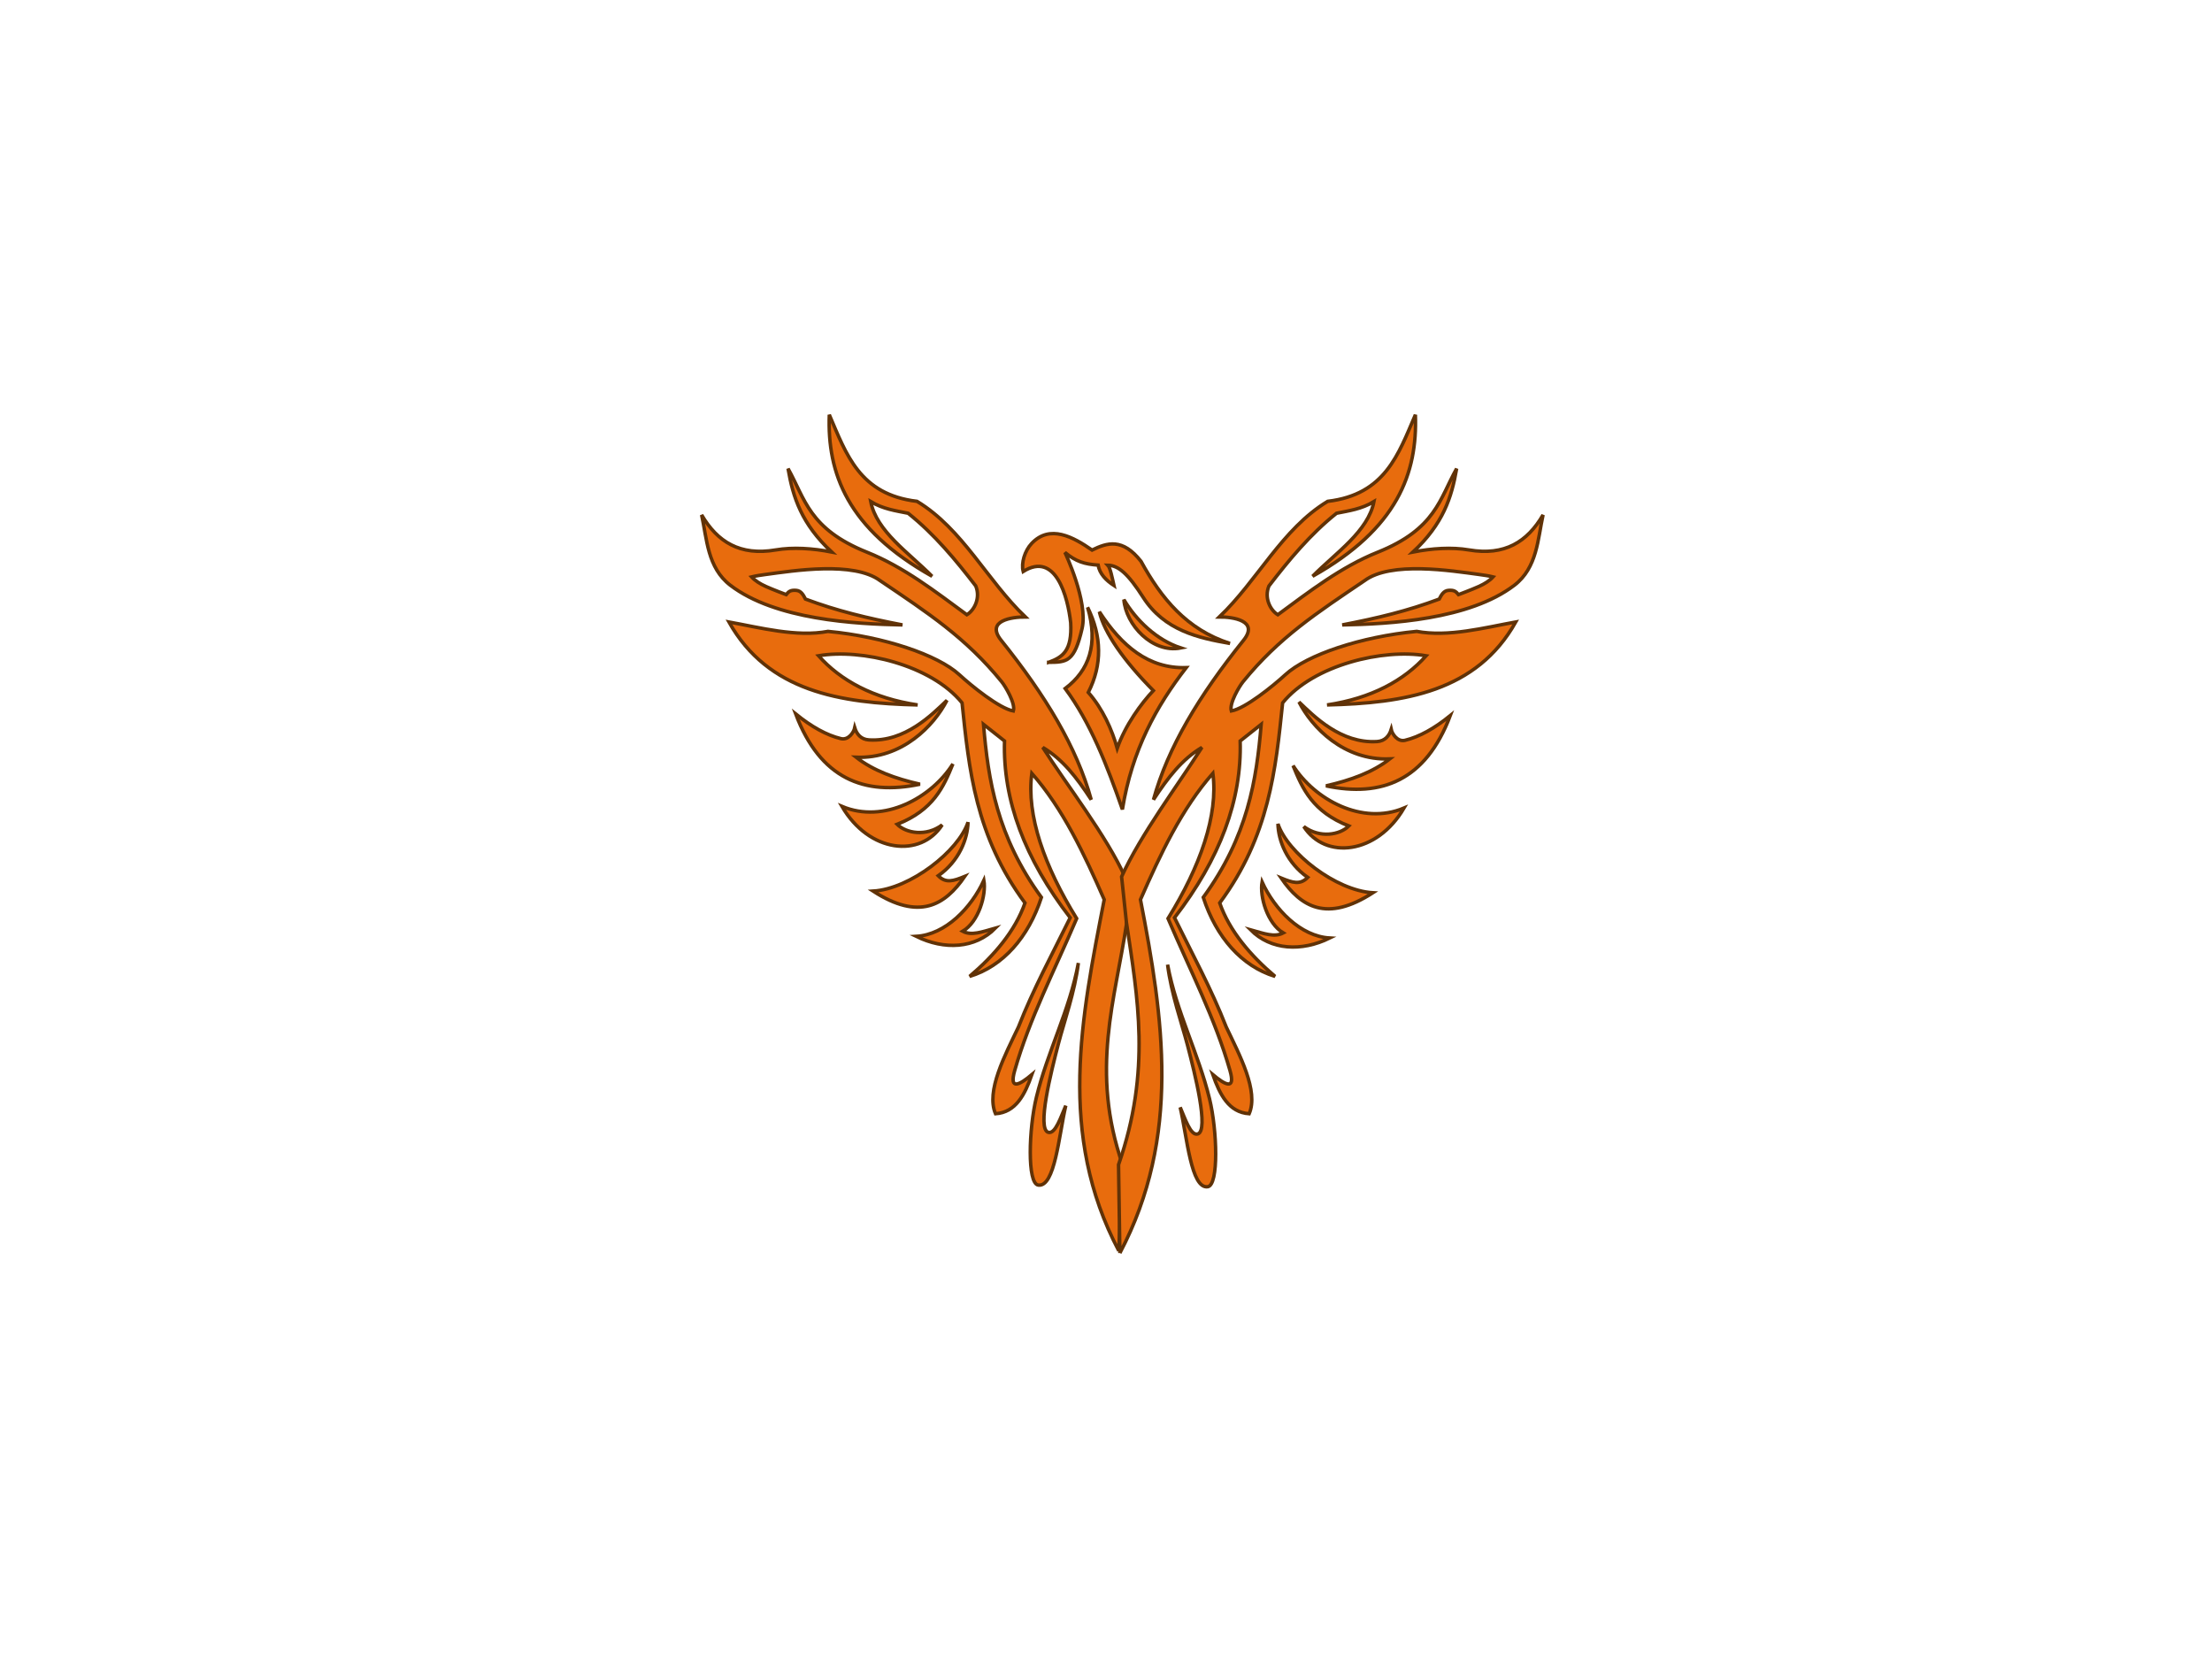 <?xml version="1.0"?><svg width="640" height="480" xmlns="http://www.w3.org/2000/svg">
 <title>GoldenPhoenix</title>
 <g>
  <title>Layer 1</title>
  <g id="layer1">
   <g id="g6100">
    <path fill="#e86c0d" fill-rule="evenodd" stroke-width="1px" d="m273.984,202.63c-4.294,4.096 -12.125,12.098 -22.579,11.447c-2.366,-0.148 -3.546,-1.734 -4.101,-3.507c-0.266,1.244 -1.787,3.679 -4.012,3.138c-4.141,-1.006 -8.475,-3.419 -13.082,-7.153c7.112,18.806 19.856,23.718 35.961,20.338c-7.091,-1.604 -13.509,-3.924 -18.466,-7.797c13.335,0.513 22.526,-9.143 26.279,-16.466z" id="path5097" stroke="#603207"/>
    <path fill="#e86c0d" fill-rule="evenodd" stroke-width="1px" d="m275.702,221.032c-6.211,9.825 -20,17.388 -32.103,12.277c7.866,13.482 22.794,14.999 28.999,5.36c-4.639,3.482 -10.468,2.402 -13.031,-0.169c10.459,-4.122 13.415,-10.755 16.135,-17.468z" id="path5099" stroke="#603207"/>
    <path fill="#e86c0d" fill-rule="evenodd" stroke-width="1px" d="m280.079,237.885c-2.732,8.333 -16.69,19.288 -27.467,19.94c13.359,8.645 20.796,4.082 26.538,-4.26c-3.361,1.375 -5.511,2.051 -7.693,-0.185c6.028,-4.215 8.51,-10.623 8.622,-15.495z" id="path5101" stroke="#603207"/>
    <path fill="#e86c0d" fill-rule="evenodd" stroke-width="1px" d="m284.673,254.701c-3.651,7.95 -11.093,15.718 -19.584,16.214c8.179,4.007 17.026,3.555 22.921,-2.381c-3.95,1.112 -6.917,2.257 -9.465,0.913c4.584,-2.731 6.852,-10.465 6.128,-14.746z" id="path5103" stroke="#603207"/>
    <path fill="#e86c0d" fill-rule="evenodd" stroke-width="1px" d="m323.703,361.892c-17.81,-33.753 -10.839,-67.454 -4.218,-101.613c-5.815,-13.244 -11.9,-26.243 -20.95,-36.543c-1.613,12.14 3.69,27.032 12.978,42.016c-6.41,15.011 -13.668,29.054 -17.926,43.974c-1.68,5.889 1.436,4.14 4.975,1.181c-2.056,5.819 -4.627,10.915 -10.527,11.336c-2.822,-6.551 2.78,-17.006 6.631,-25.095c4.304,-11.043 9.842,-21.186 14.971,-31.627c-13.171,-17.052 -19.5,-34.095 -18.998,-51.129l-6.088,-4.817c1.351,16.16 3.925,32.473 16.763,50.064c-3.725,11.506 -11.149,19.944 -20.775,22.86c7.012,-5.925 13.191,-13.098 16.02,-21.245c-14.337,-19.362 -16.198,-38.627 -18.206,-57.893c-8.981,-11.06 -29.241,-15.76 -41.529,-13.626c6.369,7.147 15.854,12.316 28.669,14.224c-22.406,-0.523 -43.247,-3.825 -54.595,-24.004c9.073,1.656 19.541,4.432 28.667,2.723c16.041,1.515 31.728,6.758 38.024,12.551c3.529,3.248 11.554,9.739 15.606,10.481c0.68,-2.181 -2.35,-7.186 -3.372,-8.444c-10.412,-12.82 -21.387,-19.946 -35.185,-29.273c-7.619,-5.666 -25.043,-2.865 -33.154,-1.778c-1.225,0.164 -2.801,0.388 -4.02,0.697c0.991,1.108 2.426,2 4.127,2.77c2.054,0.93 5.872,2.356 5.872,2.356c0.778,-0.952 1.277,-1.347 2.905,-1.226c1.367,0.102 2.024,1.233 2.68,2.52c9.195,3.432 17.766,5.488 28.058,7.474c-13.632,-0.242 -36.779,-1.508 -49.802,-11.473c-6.643,-5.083 -6.773,-13.459 -8.304,-20.363c4.568,7.849 11.161,11.895 21.401,10.149c5.068,-0.864 10.75,-0.466 16.238,0.6c-8.711,-8.122 -11.195,-15.784 -12.628,-24.134c4.919,8.743 6.024,17.456 22.836,24.185c10.597,4.241 19.764,11.381 28.902,18.092c2.134,-1.285 4.01,-4.834 2.563,-8.321c-5.729,-7.454 -11.943,-14.966 -19.556,-21.04c-3.61,-0.736 -7.22,-1.192 -10.828,-3.379c1.674,8.59 10.904,14.708 17.752,21.606c-24.576,-13.789 -30.358,-29.868 -29.739,-46.727c4.914,11.434 8.751,23.08 25.379,25.052c13.22,7.992 20.266,22.886 31.35,33.452c-3.815,-0.018 -11.609,1.012 -6.998,6.756c12.866,16.032 21.873,30.976 26.049,46.107c-4.251,-6.465 -8.224,-11.658 -14.014,-15.115c6.805,10.718 18.363,25.433 23.904,37.696l0.331,13.328c-3.228,21.75 -10.646,42.457 -1.117,69.769l-1.122,24.847z" id="path5109" stroke="#603207"/>
    <path fill="#e86c0d" fill-rule="evenodd" stroke-width="1px" d="m312.006,278.619c-2.55,13.745 -8.886,25.479 -12.138,38.832c-2.216,9.101 -2.699,24.953 0.522,25.426c4.823,0.712 5.981,-14.376 7.969,-22.972c-1.409,3.192 -2.983,8.294 -5.062,7.71c-3.347,-0.939 0.815,-17.526 2.949,-25.702c1.637,-6.27 4.723,-14.908 5.76,-23.294z" id="path5111" stroke="#603207"/>
    <path fill="#e86c0d" fill-rule="evenodd" stroke-width="1px" d="m303.401,191.631c4.095,-1.5 6.824,-3.349 6.381,-11.439c-0.82,-7.403 -4.265,-20.798 -13.74,-14.842c-0.634,-2.401 0.433,-5.978 2.435,-8.106c5.3,-5.636 12.094,-1.842 17.491,1.908c4.372,-2.161 8.828,-3.552 14.171,3.264c5.836,10.656 13.223,19.765 25.741,23.755c-9.178,-1.594 -18.994,-3.761 -25.135,-13.35c-4.345,-6.785 -7.156,-9.243 -10.215,-9.286c0.708,0.75 1.248,3.586 1.77,5.87c-2.275,-1.484 -4.129,-3.352 -4.582,-5.9c-3.897,-0.283 -6.387,-0.998 -9.603,-3.675c0,0 6.76,14.173 4.97,21.989c-2.228,9.725 -4.385,9.774 -9.684,9.811l0,0z" id="path5113" stroke="#603207"/>
    <path fill="#e86c0d" fill-rule="evenodd" stroke-width="1px" d="m325.176,173.492c3.549,6.017 9.537,11.718 16.461,13.98c-8.206,1.614 -15.909,-6.705 -16.461,-13.98z" id="path5115" stroke="#603207"/>
    <path fill="#e86c0d" fill-rule="evenodd" stroke-width="1px" d="m318.075,177.002c6.429,9.856 14.247,16.53 25.138,16.161c-8.604,11.105 -15.685,23.811 -18.47,41.028c-4.441,-12.752 -9.244,-25.137 -16.55,-34.975c6.925,-5.249 9.641,-12.783 6.482,-23.509c4.118,8.381 4.284,16.596 0.202,24.632c4.152,4.68 6.876,10.811 8.369,16.159c2.363,-6.74 6.925,-12.963 10.452,-16.692c-8.554,-8.627 -14.207,-16.753 -15.623,-22.804z" id="path5117" stroke="#603207"/>
    <path fill="#e86c0d" fill-rule="evenodd" stroke-width="1px" d="m324.013,362.544c17.811,-33.753 12.579,-68.106 5.959,-102.265c5.815,-13.244 11.899,-26.243 20.949,-36.543c1.613,12.14 -3.69,27.032 -12.977,42.016c6.41,15.011 13.668,29.054 17.925,43.974c1.68,5.889 -1.436,4.14 -4.975,1.181c2.057,5.819 4.627,10.915 10.527,11.336c2.822,-6.551 -2.78,-17.006 -6.631,-25.095c-4.303,-11.043 -9.842,-21.186 -14.971,-31.627c13.171,-17.052 19.501,-34.095 18.998,-51.129l6.088,-4.817c-1.351,16.16 -3.925,32.473 -16.763,50.064c3.725,11.506 11.149,19.944 20.775,22.86c-7.012,-5.925 -13.191,-13.098 -16.02,-21.245c14.337,-19.362 16.199,-38.627 18.206,-57.893c8.981,-11.06 29.241,-15.76 41.529,-13.626c-6.369,7.147 -15.854,12.316 -28.668,14.224c22.405,-0.523 43.247,-3.825 54.594,-24.004c-9.073,1.656 -19.541,4.432 -28.666,2.723c-16.042,1.515 -31.728,6.758 -38.024,12.551c-3.53,3.248 -11.554,9.739 -15.607,10.481c-0.68,-2.181 2.35,-7.186 3.372,-8.444c10.412,-12.82 21.387,-19.946 35.186,-29.273c7.619,-5.666 25.043,-2.865 33.153,-1.778c1.225,0.164 2.801,0.388 4.02,0.697c-0.991,1.108 -2.426,2 -4.127,2.77c-2.054,0.93 -5.872,2.356 -5.872,2.356c-0.778,-0.952 -1.277,-1.347 -2.905,-1.226c-1.367,0.102 -2.024,1.233 -2.68,2.52c-9.195,3.432 -17.766,5.488 -28.058,7.474c13.633,-0.242 36.779,-1.508 49.802,-11.473c6.644,-5.083 6.773,-13.459 8.304,-20.363c-4.568,7.849 -11.161,11.895 -21.401,10.149c-5.068,-0.864 -10.75,-0.466 -16.238,0.6c8.711,-8.122 11.195,-15.784 12.628,-24.134c-4.919,8.743 -6.024,17.456 -22.835,24.185c-10.598,4.241 -19.765,11.381 -28.903,18.092c-2.134,-1.285 -4.01,-4.834 -2.563,-8.321c5.729,-7.454 11.943,-14.966 19.556,-21.04c3.61,-0.736 7.22,-1.192 10.828,-3.379c-1.674,8.59 -10.903,14.708 -17.752,21.606c24.576,-13.789 30.358,-29.868 29.739,-46.727c-4.914,11.434 -8.751,23.08 -25.379,25.052c-13.22,7.992 -20.266,22.886 -31.35,33.452c3.815,-0.018 11.609,1.012 6.998,6.756c-12.866,16.032 -21.873,30.976 -26.049,46.107c4.251,-6.465 8.224,-11.658 14.014,-15.115c-6.804,10.718 -17.698,25.147 -23.238,37.41l1.395,13.179c3.228,21.75 7.248,42.824 -2.28,70.136l0.387,25.567z" id="path5119" stroke="#603207"/>
    <path fill="#e86c0d" fill-rule="evenodd" stroke-width="1px" d="m375.841,203.11c4.294,4.096 12.125,12.098 22.579,11.447c2.366,-0.147 3.546,-1.734 4.101,-3.506c0.266,1.243 1.787,3.678 4.012,3.138c4.141,-1.007 8.475,-3.419 13.082,-7.154c-7.112,18.806 -19.856,23.719 -35.962,20.338c7.092,-1.603 13.51,-3.923 18.467,-7.797c-13.335,0.514 -22.526,-9.142 -26.279,-16.466z" id="path5121" stroke="#603207"/>
    <path fill="#e86c0d" fill-rule="evenodd" stroke-width="1px" d="m374.123,221.512c6.211,9.825 20,17.388 32.103,12.277c-7.866,13.482 -22.794,14.999 -28.999,5.361c4.639,3.482 10.468,2.401 13.031,-0.169c-10.459,-4.122 -13.415,-10.756 -16.135,-17.469z" id="path5123" stroke="#603207"/>
    <path fill="#e86c0d" fill-rule="evenodd" stroke-width="1px" d="m369.746,238.365c2.732,8.334 16.69,19.289 27.467,19.941c-13.359,8.644 -20.796,4.081 -26.538,-4.26c3.361,1.374 5.511,2.05 7.693,-0.185c-6.028,-4.215 -8.51,-10.623 -8.622,-15.496z" id="path5125" stroke="#603207"/>
    <path fill="#e86c0d" fill-rule="evenodd" stroke-width="1px" d="m365.152,255.181c3.651,7.951 11.093,15.719 19.584,16.215c-8.179,4.006 -17.026,3.554 -22.921,-2.381c3.95,1.111 6.917,2.256 9.465,0.912c-4.584,-2.73 -6.853,-10.464 -6.128,-14.746z" id="path5127" stroke="#603207"/>
    <path fill="#e86c0d" fill-rule="evenodd" stroke-width="1px" d="m337.819,279.1c2.55,13.745 8.886,25.479 12.137,38.832c2.217,9.1 2.7,24.953 -0.521,25.426c-4.823,0.711 -5.981,-14.377 -7.969,-22.972c1.409,3.191 2.982,8.293 5.062,7.709c3.347,-0.939 -0.815,-17.526 -2.949,-25.701c-1.637,-6.271 -4.723,-14.908 -5.76,-23.294z" id="path5129" stroke="#603207"/>
   </g>
  </g>
 </g>
</svg>